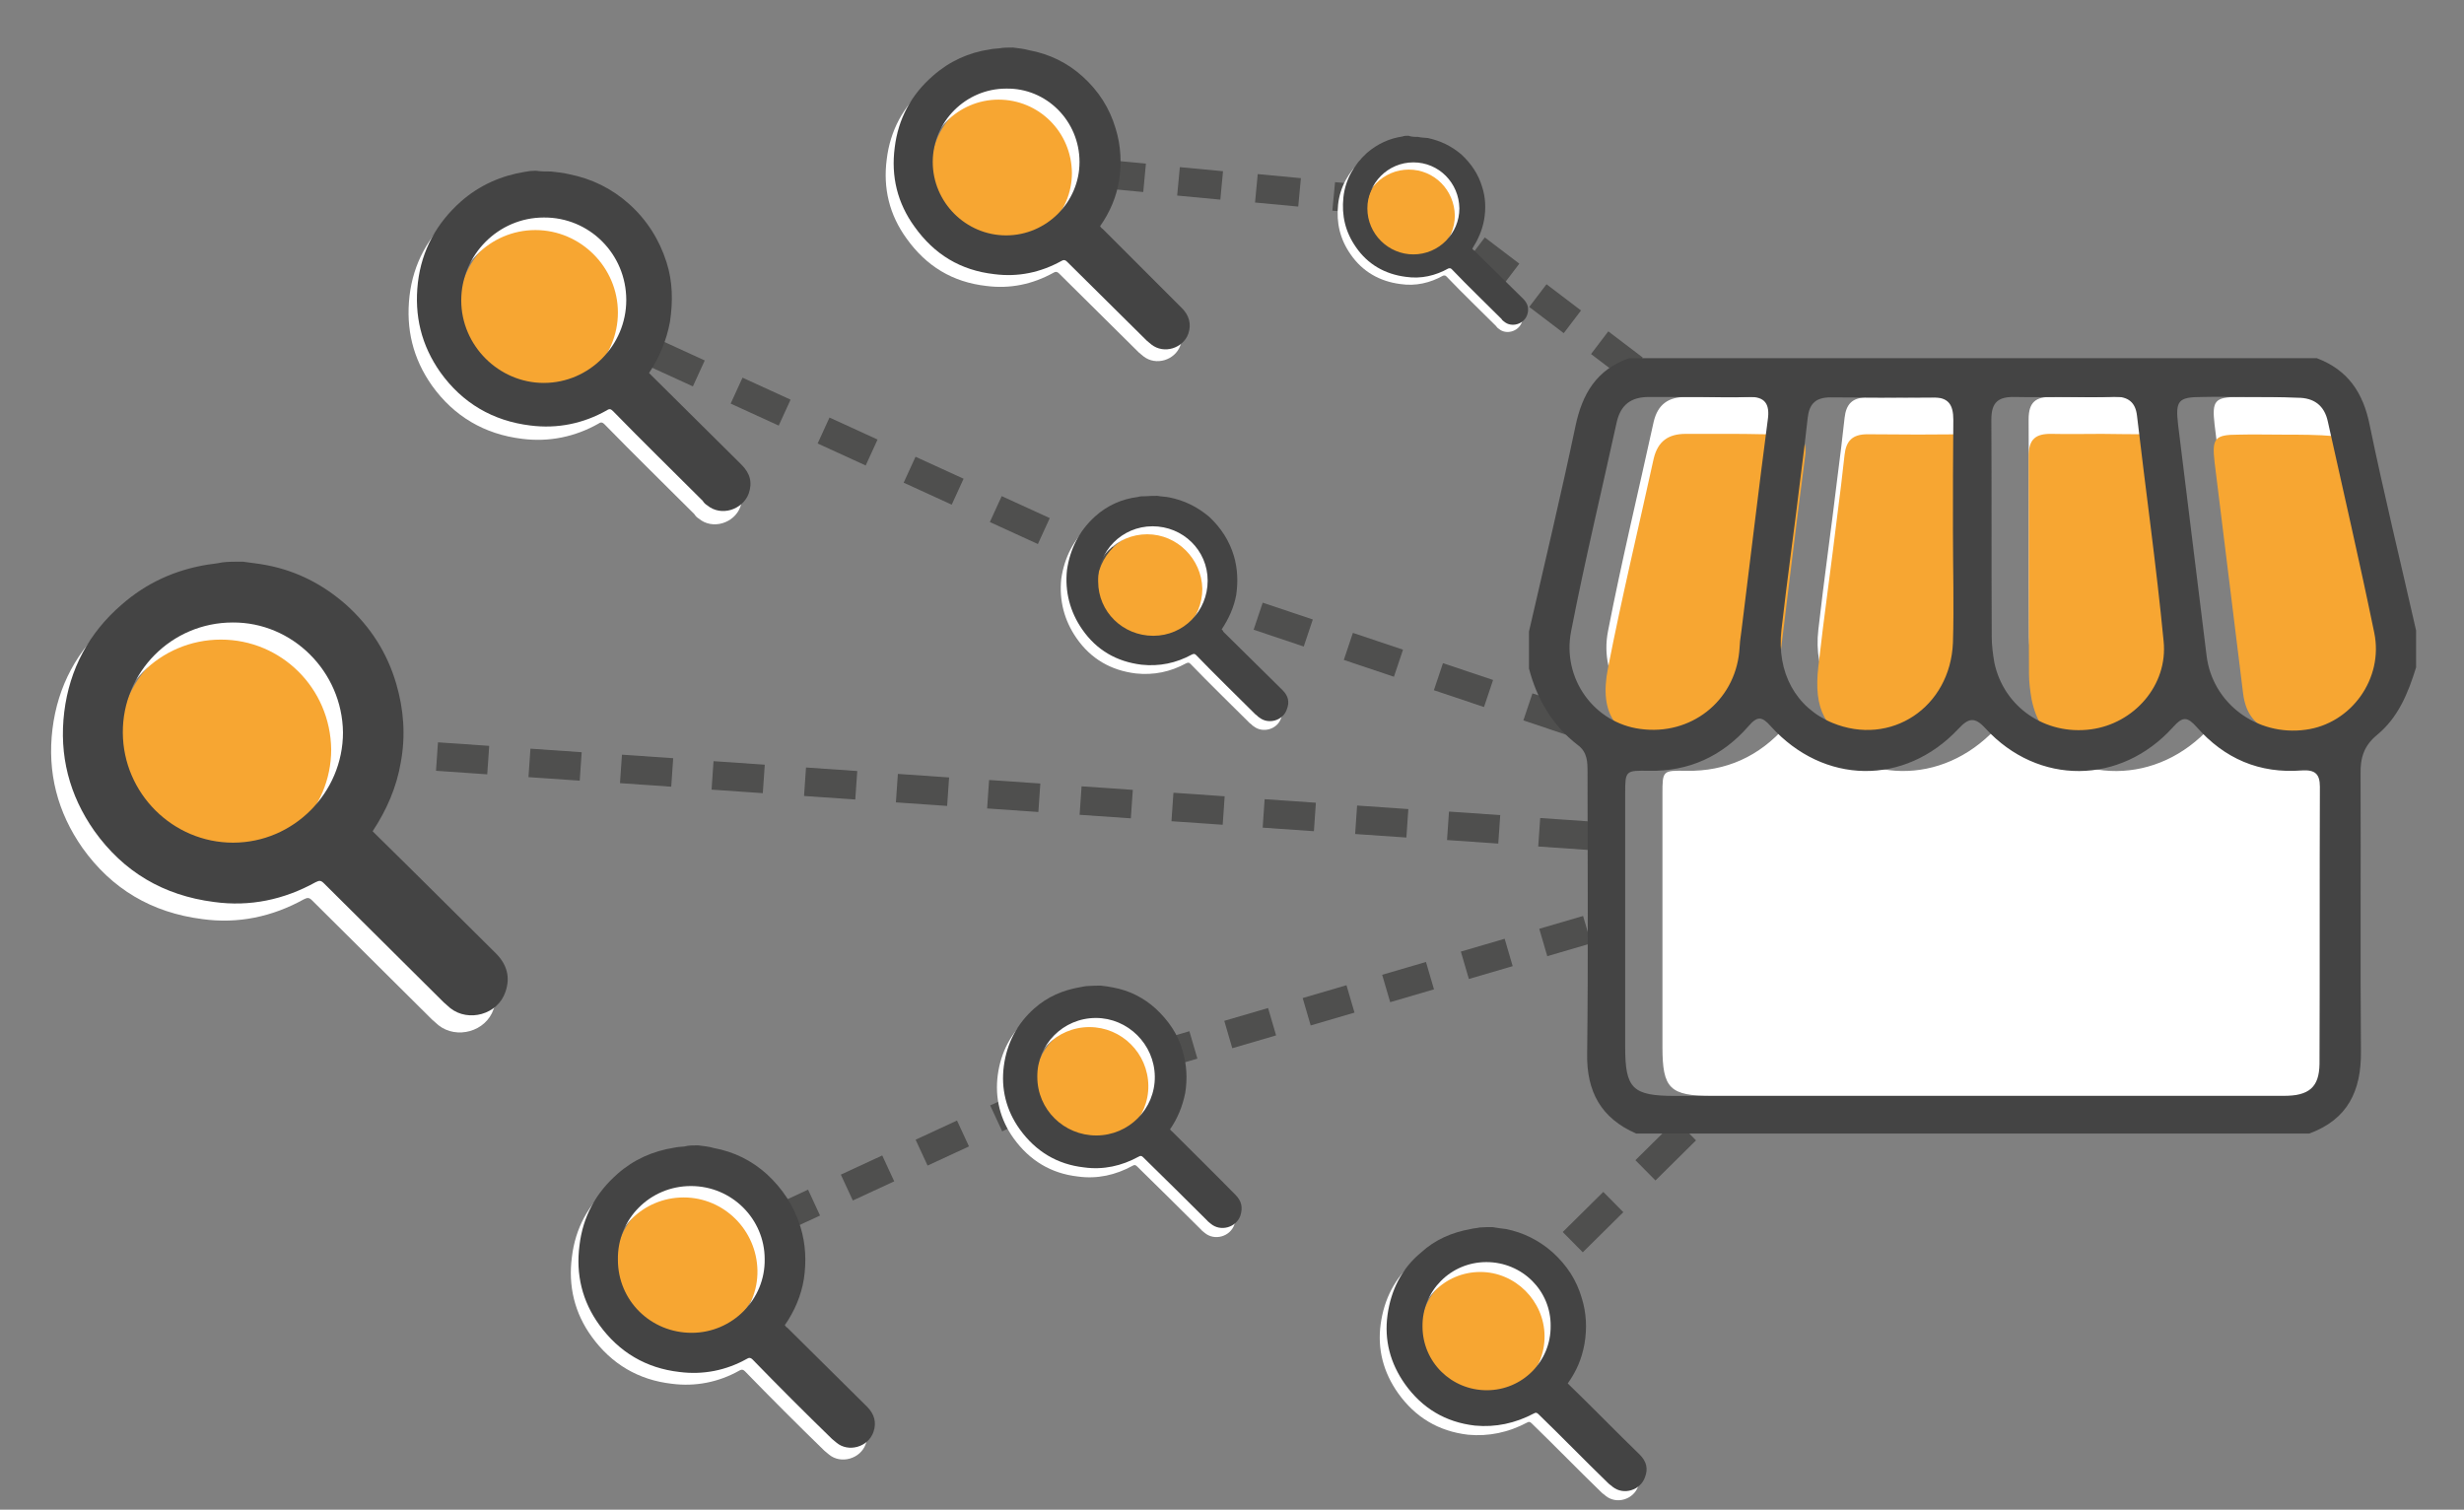 <?xml version="1.0" encoding="utf-8"?>
<!-- Generator: Adobe Illustrator 25.2.0, SVG Export Plug-In . SVG Version: 6.00 Build 0)  -->
<svg version="1.1" id="Livello_1" xmlns="http://www.w3.org/2000/svg" xmlns:xlink="http://www.w3.org/1999/xlink" x="0px" y="0px"
	 viewBox="0 0 648 397" style="enable-background:new 0 0 648 397;" xml:space="preserve">
<rect x="0" y="0" width="648" height="397" fill="#808080" stroke="none"/>
<style type="text/css">
	.st0{opacity:0.5;}
	.st1{fill:none;}
	.st2{fill-rule:evenodd;clip-rule:evenodd;fill:#1D1D1B;}
	.st3{fill:none;stroke:#434445;stroke-width:9.948;stroke-miterlimit:10;}
	.st4{fill:#F7A632;}
	.st5{fill:#FFFFFF;}
	.st6{fill:#444444;}
</style>
<g class="st0">
	<g>
		<g>
			<g>
				<g>
					<g>
						
							<rect x="371" y="51.4" transform="matrix(0.605 -0.796 0.796 0.605 95.845 357.576)" class="st1" width="75" height="61.4"/>
					</g>
					
						<rect x="389.1" y="63.2" transform="matrix(0.605 -0.796 0.796 0.605 100.237 339.897)" class="st2" width="7.5" height="11.4"/>
					
						<rect x="405.4" y="75.5" transform="matrix(0.605 -0.796 0.796 0.605 96.807 357.739)" class="st2" width="7.5" height="11.4"/>
					
						<rect x="421.6" y="87.9" transform="matrix(0.605 -0.796 0.796 0.605 93.387 375.523)" class="st2" width="7.5" height="11.4"/>
				</g>
			</g>
			<g>
				<g>
					<g>
						<polygon class="st1" points="406.8,33.7 386.7,18.5 329.3,13 322.3,87.7 358.4,91.1 361.4,93.4 						"/>
					</g>
					
						<rect x="332.4" y="44.5" transform="matrix(9.381515e-02 -0.996 0.996 9.381515e-02 254.556 380.149)" class="st2" width="7.5" height="11.4"/>
					<polygon class="st2" points="361.8,56.4 362.5,49 351.1,47.9 350.4,55.4 					"/>
					<polygon class="st2" points="378.8,62.9 383.2,56.8 374.4,50.1 372.6,49.9 370.1,57.2 371.6,57.3 					"/>
				</g>
			</g>
			<g>
				<g>
					<g>
						
							<rect x="257.7" y="16.8" transform="matrix(9.381463e-02 -0.996 0.996 9.381463e-02 220.25 336.958)" class="st1" width="75" height="61.4"/>
					</g>
					
						<rect x="271.2" y="38.8" transform="matrix(9.381515e-02 -0.996 0.996 9.381515e-02 204.87 314.034)" class="st2" width="7.5" height="11.4"/>
					
						<rect x="291.6" y="40.7" transform="matrix(9.381477e-02 -0.996 0.996 9.381477e-02 221.411 336.045)" class="st2" width="7.5" height="11.4"/>
					
						<rect x="311.8" y="42.6" transform="matrix(9.381111e-02 -0.996 0.996 9.381111e-02 237.899 357.983)" class="st2" width="7.5" height="11.4"/>
				</g>
			</g>
		</g>
	</g>
</g>
<g class="st0">
	<g>
		<g>
			<g>
				<g>
					<g>
						
							<rect x="347" y="143.7" transform="matrix(0.318 -0.948 0.948 0.318 90.498 488.127)" class="st1" width="75" height="74.8"/>
					</g>
					
						<rect x="357.5" y="165.2" transform="matrix(0.318 -0.948 0.948 0.318 83.113 459.92)" class="st2" width="7.5" height="13.9"/>
					
						<rect x="381.1" y="173.2" transform="matrix(0.318 -0.948 0.948 0.318 91.712 487.715)" class="st2" width="7.5" height="13.9"/>
					
						<rect x="404.6" y="181.1" transform="matrix(0.318 -0.948 0.948 0.318 100.283 515.419)" class="st2" width="7.5" height="13.9"/>
				</g>
			</g>
			<g>
				<g>
					<g>
						<polygon class="st1" points="361,133.7 317.5,119.1 294.7,108.7 263.6,176.9 289.9,189 337.1,204.8 						"/>
					</g>
					
						<rect x="287.2" y="140.1" transform="matrix(0.416 -0.909 0.909 0.416 36.275 350.515)" class="st2" width="7.5" height="13.9"/>
					
						<rect x="310.1" y="149.4" transform="matrix(0.318 -0.948 0.948 0.318 65.881 404.224)" class="st2" width="7.5" height="13.9"/>
					
						<rect x="333.7" y="157.3" transform="matrix(0.318 -0.948 0.948 0.318 74.452 431.927)" class="st2" width="7.5" height="13.9"/>
				</g>
			</g>
			<g>
				<g>
					<g>
						
							<rect x="207.6" y="89.9" transform="matrix(0.416 -0.909 0.909 0.416 27.453 297.301)" class="st1" width="75" height="74.8"/>
					</g>
					
						<rect x="219.1" y="109" transform="matrix(0.416 -0.909 0.909 0.416 24.804 270.443)" class="st2" width="7.5" height="13.9"/>
					
						<rect x="241.8" y="119.3" transform="matrix(0.416 -0.909 0.909 0.416 28.623 297.101)" class="st2" width="7.5" height="13.9"/>
					
						<rect x="264.4" y="129.7" transform="matrix(0.416 -0.909 0.909 0.416 32.429 323.67)" class="st2" width="7.5" height="13.9"/>
				</g>
			</g>
			<g>
				<g>
					<g>
						
							<rect x="139.6" y="58.8" transform="matrix(0.416 -0.909 0.909 0.416 15.982 217.229)" class="st1" width="75" height="74.8"/>
					</g>
					
						<rect x="151.1" y="77.9" transform="matrix(0.416 -0.909 0.909 0.416 13.332 190.372)" class="st2" width="7.5" height="13.9"/>
					
						<rect x="173.7" y="88.2" transform="matrix(0.416 -0.909 0.909 0.416 17.151 217.029)" class="st2" width="7.5" height="13.9"/>
					
						<rect x="196.3" y="98.5" transform="matrix(0.416 -0.909 0.909 0.416 20.958 243.598)" class="st2" width="7.5" height="13.9"/>
				</g>
			</g>
		</g>
	</g>
</g>
<g class="st0">
	<g>
		<g>
			<g>
				<g>
					<g>
						
							<rect x="358.8" y="215.6" transform="matrix(0.96 -0.281 0.281 0.96 -55.368 120.17)" class="st1" width="64.8" height="75"/>
					</g>
					
						<rect x="364.2" y="254.4" transform="matrix(0.96 -0.281 0.281 0.96 -57.626 114.463)" class="st2" width="12" height="7.5"/>
					
						<rect x="384.9" y="248.3" transform="matrix(0.96 -0.281 0.281 0.96 -55.088 120.034)" class="st2" width="12" height="7.5"/>
					
						<rect x="405.5" y="242.3" transform="matrix(0.96 -0.281 0.281 0.96 -52.558 125.588)" class="st2" width="12" height="7.5"/>
				</g>
			</g>
			<g>
				<g>
					<g>
						
							<rect x="296.7" y="233.8" transform="matrix(0.96 -0.281 0.281 0.96 -62.992 103.433)" class="st1" width="64.8" height="75"/>
					</g>
					
						<rect x="302" y="272.6" transform="matrix(0.96 -0.281 0.281 0.96 -65.249 97.726)" class="st2" width="12" height="7.5"/>
					
						<rect x="322.7" y="266.5" transform="matrix(0.96 -0.281 0.281 0.96 -62.71 103.296)" class="st2" width="12" height="7.5"/>
					
						<rect x="343.3" y="260.5" transform="matrix(0.96 -0.281 0.281 0.96 -60.181 108.851)" class="st2" width="12" height="7.5"/>
				</g>
			</g>
			<g>
				<g>
					<g>
						<path class="st1" d="M287.4,244.4l-12.3,3.6l-52.2,24.2l31.5,68l47.2-21.8c0,0,0,0,0,0l2.1-0.6l4.8-1.4L287.4,244.4z"/>
					</g>
					
						<rect x="242" y="296.9" transform="matrix(0.907 -0.42 0.42 0.907 -103.398 132.068)" class="st2" width="12" height="7.5"/>
					
						<rect x="261.6" y="287.9" transform="matrix(0.907 -0.42 0.42 0.907 -97.779 139.451)" class="st2" width="12" height="7.5"/>
					<polygon class="st2" points="294,284.3 291.9,277.1 286.7,278.7 280.1,281.7 283.2,288.5 289.3,285.7 					"/>
				</g>
			</g>
			<g>
				<g>
					<g>
						
							<rect x="176.9" y="282.3" transform="matrix(0.907 -0.42 0.42 0.907 -115.026 117.569)" class="st1" width="64.8" height="75"/>
					</g>
					
						<rect x="183.2" y="324.2" transform="matrix(0.907 -0.42 0.42 0.907 -120.276 109.891)" class="st2" width="12" height="7.5"/>
					
						<rect x="202.8" y="315.1" transform="matrix(0.907 -0.42 0.42 0.907 -114.657 117.274)" class="st2" width="12" height="7.5"/>
					
						<rect x="222.3" y="306.1" transform="matrix(0.907 -0.42 0.42 0.907 -109.057 124.633)" class="st2" width="12" height="7.5"/>
				</g>
			</g>
		</g>
	</g>
</g>
<g class="st0">
	<g>
		<g>
			<g>
				<g>
					
						<rect x="379.3" y="284.5" transform="matrix(0.711 -0.703 0.703 0.711 -105.102 388.309)" class="st1" width="81" height="75"/>
				</g>
				
					<rect x="392.3" y="336.5" transform="matrix(0.711 -0.703 0.703 0.711 -123.681 379.529)" class="st2" width="15" height="7.5"/>
				
					<rect x="411.5" y="317.5" transform="matrix(0.711 -0.703 0.703 0.711 -104.799 387.531)" class="st2" width="15" height="7.5"/>
				
					<rect x="430.6" y="298.6" transform="matrix(0.711 -0.703 0.703 0.711 -85.979 395.507)" class="st2" width="15" height="7.5"/>
			</g>
		</g>
	</g>
</g>
<g class="st0">
	<g>
		<g>
			<g>
				<g>
					<g>
						
							<rect x="349.9" y="182.6" transform="matrix(6.892241e-02 -0.998 0.998 6.892241e-02 142.29 590.268)" class="st1" width="75" height="72.6"/>
					</g>
					
						<rect x="359.5" y="209.4" transform="matrix(6.892093e-02 -0.998 0.998 6.892093e-02 122.627 563.672)" class="st2" width="7.5" height="13.5"/>
					
						<rect x="383.7" y="211.1" transform="matrix(6.892498e-02 -0.998 0.998 6.892498e-02 143.427 589.293)" class="st2" width="7.5" height="13.5"/>
					
						<rect x="407.7" y="212.7" transform="matrix(6.892093e-02 -0.998 0.998 6.892093e-02 164.162 614.832)" class="st2" width="7.5" height="13.5"/>
				</g>
			</g>
			<g>
				<g>
					<g>
						
							<rect x="277.4" y="177.6" transform="matrix(6.892217e-02 -0.998 0.998 6.892217e-02 79.808 513.306)" class="st1" width="75" height="72.6"/>
					</g>
					
						<rect x="287.1" y="204.4" transform="matrix(6.892093e-02 -0.998 0.998 6.892093e-02 60.145 486.71)" class="st2" width="7.5" height="13.5"/>
					
						<rect x="311.2" y="206.1" transform="matrix(6.892079e-02 -0.998 0.998 6.892079e-02 80.946 512.332)" class="st2" width="7.5" height="13.5"/>
					
						<rect x="335.2" y="207.7" transform="matrix(6.892498e-02 -0.998 0.998 6.892498e-02 101.678 537.869)" class="st2" width="7.5" height="13.5"/>
				</g>
			</g>
			<g>
				<g>
					<g>
						
							<rect x="204.9" y="172.6" transform="matrix(6.892239e-02 -0.998 0.998 6.892239e-02 17.325 436.344)" class="st1" width="75" height="72.6"/>
					</g>
					
						<rect x="214.6" y="199.4" transform="matrix(6.892295e-02 -0.998 0.998 6.892295e-02 -2.338 409.748)" class="st2" width="7.5" height="13.5"/>
					
						<rect x="238.7" y="201.1" transform="matrix(6.892093e-02 -0.998 0.998 6.892093e-02 18.463 435.37)" class="st2" width="7.5" height="13.5"/>
					
						<rect x="262.8" y="202.7" transform="matrix(6.892093e-02 -0.998 0.998 6.892093e-02 39.196 460.908)" class="st2" width="7.5" height="13.5"/>
				</g>
			</g>
			<g>
				<g>
					<g>
						
							<rect x="132.5" y="167.6" transform="matrix(6.892239e-02 -0.998 0.998 6.892239e-02 -45.157 359.382)" class="st1" width="75" height="72.6"/>
					</g>
					
						<rect x="142.1" y="194.4" transform="matrix(6.892282e-02 -0.998 0.998 6.892282e-02 -64.821 332.786)" class="st2" width="7.5" height="13.5"/>
					
						<rect x="166.3" y="196" transform="matrix(6.892093e-02 -0.998 0.998 6.892093e-02 -44.019 358.408)" class="st2" width="7.5" height="13.5"/>
					
						<rect x="190.3" y="197.7" transform="matrix(6.892093e-02 -0.998 0.998 6.892093e-02 -23.286 383.946)" class="st2" width="7.5" height="13.5"/>
				</g>
			</g>
			<g>
				<g>
					<g>
						
							<rect x="60" y="162.6" transform="matrix(6.892218e-02 -0.998 0.998 6.892218e-02 -107.64 282.42)" class="st1" width="75" height="72.6"/>
					</g>
					
						<rect x="69.7" y="189.4" transform="matrix(6.892195e-02 -0.998 0.998 6.892195e-02 -127.303 255.824)" class="st2" width="7.5" height="13.5"/>
					
						<rect x="93.8" y="191" transform="matrix(6.892295e-02 -0.998 0.998 6.892295e-02 -106.502 281.446)" class="st2" width="7.5" height="13.5"/>
					
						<rect x="117.8" y="192.7" transform="matrix(6.892079e-02 -0.998 0.998 6.892079e-02 -85.769 306.984)" class="st2" width="7.5" height="13.5"/>
				</g>
			</g>
		</g>
	</g>
</g>
<path class="st3" d="M363.3-45.1"/>
<path class="st3" d="M363.7,437.8"/>
<path class="st3" d="M76.8,196.4"/>
<g>
	<path class="st4" d="M59.8,223.8c15.7,0,28.6-12.8,28.6-28.9c0-15.9-12.7-28.9-28.4-28.9c-15.7,0-28.6,12.8-28.6,28.9
		C31.4,210.8,44,223.8,59.8,223.8z"/>
	<g>
		<g>
			<path class="st5" d="M60.7,152.2c2,0.3,4.2,0.5,6.2,0.9c8,1.5,15,5.1,21.1,10.5c6.3,5.7,10.7,12.5,13.1,20.7
				c2,6.8,2.5,13.7,1.2,20.7c-1.1,6.5-3.7,12.5-7.4,18.1c0.3,0.3,0.6,0.6,0.9,0.9c10.5,10.3,21,20.8,31.5,31.2
				c2.9,2.9,3.9,6.3,2.5,10.2c-2,5.9-9.7,8-14.5,4.2c-0.6-0.5-1.2-1.1-1.7-1.5c-10.5-10.5-21-20.8-31.5-31.3
				c-0.8-0.8-1.2-0.8-2.2-0.3c-8.3,4.6-17.3,6.5-26.7,5.2c-13.3-1.7-23.8-7.9-31.5-18.7c-6.6-9.4-9.3-19.9-7.9-31.3
				c1.4-11.3,6.5-20.8,15.1-28.2c6.5-5.7,14-9.1,22.5-10.5c1.2-0.2,2.6-0.3,3.9-0.6C57,152.2,58.9,152.2,60.7,152.2z M58.1,168.2
				c-16.1,0-29,13.1-28.9,29s13.1,28.9,29,28.9s28.9-13.1,28.9-29C86.9,181,74,168.2,58.1,168.2z"/>
		</g>
	</g>
	<g>
		<g>
			<path class="st6" d="M63.8,147.7c2,0.3,4.2,0.5,6.2,0.9c8,1.5,15,5.1,21.1,10.5c6.3,5.7,10.7,12.5,13.1,20.7
				c2,6.8,2.5,13.7,1.2,20.7c-1.1,6.5-3.7,12.5-7.4,18.1c0.3,0.3,0.6,0.6,0.9,0.9c10.5,10.3,21,20.8,31.5,31.2
				c2.9,2.9,3.9,6.3,2.5,10.2c-2,5.9-9.7,8-14.5,4.2c-0.6-0.5-1.2-1.1-1.7-1.5c-10.5-10.5-21-20.8-31.5-31.3
				c-0.8-0.8-1.2-0.8-2.2-0.3c-8.3,4.6-17.3,6.5-26.7,5.2c-13.3-1.7-23.8-7.9-31.5-18.7c-6.6-9.4-9.3-19.9-7.9-31.3
				c1.4-11.3,6.5-20.8,15.1-28.2c6.5-5.7,14-9.1,22.5-10.5c1.2-0.2,2.6-0.3,3.9-0.6C59.9,147.7,61.8,147.7,63.8,147.7z M61.2,163.7
				c-16.1,0-29,13.1-28.9,29s13.1,28.9,29,28.9s28.9-13.1,28.9-29C90,176.6,76.9,163.6,61.2,163.7z"/>
		</g>
	</g>
</g>
<g>
	<path class="st5" d="M456.4,104.4L456.4,104.4c-4.4,0-8.8,0-13.1,0c-4.5,0-7.3,1.9-8.4,6.5c-4,18.3-8.4,36.5-12,55
		c-2.5,12.5,6,24.2,18.2,25.8c13.2,1.8,24.7-7.2,26-20.3c0.1-1.9,0.3-3.8,0.6-5.7c2.3-18.5,4.5-37,6.9-55.3c0.6-4.1-0.7-6.2-5.1-6
		C465.2,104.6,460.8,104.4,456.4,104.4z"/>
	<path class="st5" d="M523.3,139.5L523.3,139.5c0-9.7,0-19.4,0.1-29.1c0-4-1.3-6-5.6-5.9c-9,0.1-17.8,0.1-26.7,0c-4,0-5.6,1.8-6,5.4
		c-0.6,5.3-1.2,10.6-1.9,15.8c-1.6,13.4-3.5,26.6-5,39.9c-1.3,11.3,3.8,20.5,13.4,24.5c15.3,6.3,31-4,31.7-21.1
		C523.7,159.2,523.3,149.3,523.3,139.5z"/>
	<path class="st5" d="M552.8,104.4c-4.4,0-8.8,0.1-13.1,0s-6.2,1.3-6.2,5.9c0.1,19.1,0,38.2,0.1,57.2c0,2.2,0.3,4.5,0.7,6.8
		c2.5,11.7,13.4,19.1,25.4,17.5c11.3-1.5,20.3-11.6,19.1-23.2c-1.9-19.8-4.7-39.5-7-59.3c-0.4-3.5-2.3-5-5.9-5
		C561.5,104.6,557.1,104.4,552.8,104.4z"/>
	<path class="st5" d="M600.3,104.4L600.3,104.4c-3.8,0-7.8-0.1-11.6,0c-6.3,0-7,1-6.3,7.2c2.5,20.3,5,40.5,7.5,60.8
		c1.5,12.5,13.2,21.3,26.1,19.5c11.9-1.6,20.5-13.4,18-25.5c-3.8-18.5-8.1-37-12.2-55.5c-0.9-4.3-3.7-6.3-7.9-6.3
		C609.4,104.4,604.9,104.4,600.3,104.4z"/>
	<path class="st5" d="M528.7,288.2c12.5,0,24.9,0,37.4,0c14.7,0,29.5,0,44.2,0c6.8,0,9.4-2.3,9.5-8.4c0.1-24.4,0-48.6,0.1-72.9
		c0-3.4-1.3-4.5-4.7-4.3c-11.2,0.9-20.4-3.1-27.7-11.4c-2.5-2.8-3.7-2.8-6.2,0c-13.8,15.3-35.5,15.4-49.3,0.4
		c-2.9-3.2-4.5-2.8-7.2,0.1c-14.1,15-35.4,14.7-49.3-0.7c-2.3-2.6-3.5-2.8-5.9,0c-6.9,7.9-15.7,11.9-26.1,11.7
		c-6.2-0.1-6.3-0.1-6.3,6c0,22.2,0,44.5,0,66.6c0,11,1.9,12.9,13.2,12.9C476.5,288.2,502.6,288.2,528.7,288.2z"/>
	<path class="st4" d="M456.4,114.1C456.4,114.3,456.4,114.3,456.4,114.1c-4.4,0-8.8,0-13.1,0c-4.5,0-7.3,1.9-8.4,6.5
		c-4,18.3-8.4,36.5-12,55c-2.5,12.5,2.2,18.6,14.4,20.3c13.2,1.8,22-4.5,23.3-17.6c0.1-1.9,6.9-0.9,7.2-2.8
		c2.3-18.5,4.5-37,6.9-55.3c0.6-4.1-0.7-6.2-5.1-6C465.2,114.3,460.8,114.1,456.4,114.1z"/>
	<path class="st4" d="M523.3,149.2L523.3,149.2c0-9.7,0-19.4,0.1-29.1c0-4-1.3-6-5.6-5.9c-9,0.1-17.8,0.1-26.7,0c-4,0-5.6,1.8-6,5.4
		c-0.6,5.3-1.2,10.6-1.9,15.8c-1.6,13.4-3.5,26.6-5,39.9c-1.3,11.3,1.8,17,11.2,21.1c15.3,6.3,25.5-3.4,26.4-20.7
		C516.3,166.1,523.3,159,523.3,149.2z"/>
	<path class="st4" d="M552.8,114.1c-4.4,0-8.8,0.1-13.1,0s-6.2,1.3-6.2,5.9c0.1,19.1,0,38.2,0.1,57.2c0,2.2,0.3,4.5,0.7,6.8
		c2.5,11.7,9.7,13.5,21.7,11.9c11.3-1.5,17.5-11.2,16.3-22.7c-1.9-19.8,1.6-34.5-0.7-54.1c-0.4-3.5-2.3-5-5.9-5
		C561.5,114.3,557.1,114.1,552.8,114.1z"/>
	<path class="st4" d="M600.3,114.3C600.3,114.3,600.3,114.1,600.3,114.3c-3.8,0-7.8-0.1-11.6,0c-6.3,0-7,1-6.3,7.2
		c2.5,20.3,5,40.5,7.5,60.8c1.5,12.5,13.2,11.6,26.1,9.8c11.9-1.6,15.4-9.4,12.9-21.4c-3.8-18.5-2.9-31.3-7-49.7
		c-0.9-4.3-3.7-6.3-7.9-6.3C609.4,114.3,604.9,114.3,600.3,114.3z"/>
	<g id="WXzq7N_2_">
		<g>
			<g>
				<path class="st6" d="M635.4,165.8c0,3.2,0,6.5,0,9.7c-2.1,6.8-4.7,13.2-10.3,17.8c-3.4,2.8-4.4,6-4.3,10.3
					c0.1,24.4-0.1,48.6,0.1,72.9c0.1,10.4-3.5,17.9-13.6,21.6c-59,0-118,0-177,0c-9.2-4-13.1-11-12.9-21.1
					c0.3-24.7,0.1-49.3,0.1-73.8c0-2.8,0-5.4-2.6-7.3c-6.6-5.1-10.7-12-12.8-20.1c0-3.2,0-6.5,0-9.7c4.1-17.9,8.4-35.8,12.2-53.9
					c1.8-8.7,5.6-15,14.1-18c60.3,0,120.6,0,180.9,0c8.2,3.1,12.2,9.1,13.9,17.6C626.9,129.7,631.3,147.7,635.4,165.8z M518.9,288.2
					c12.5,0,24.9,0,37.4,0c14.7,0,29.5,0,44.2,0c6.8,0,9.4-2.3,9.5-8.4c0.1-24.4,0-48.6,0.1-72.9c0-3.4-1.3-4.5-4.7-4.3
					c-11.2,0.9-20.4-3.1-27.7-11.4c-2.5-2.8-3.7-2.8-6.2,0c-13.8,15.3-35.5,15.4-49.3,0.4c-2.9-3.2-4.5-2.8-7.2,0.1
					c-14.1,15-35.4,14.7-49.3-0.7c-2.3-2.6-3.5-2.8-5.9,0c-6.9,7.9-15.7,11.9-26.1,11.7c-6.2-0.1-6.3-0.1-6.3,6
					c0,22.2,0,44.5,0,66.6c0,11,1.9,12.9,13.2,12.9C466.8,288.2,492.9,288.2,518.9,288.2z M590.7,104.4L590.7,104.4
					c-3.8,0-7.8-0.1-11.6,0c-6.3,0-7,1-6.3,7.2c2.5,20.3,5,40.5,7.5,60.8c1.5,12.5,13.2,21.3,26.1,19.5c11.9-1.6,20.5-13.4,18-25.5
					c-3.8-18.5-8.1-37-12.2-55.5c-0.9-4.3-3.7-6.3-7.9-6.3C599.8,104.4,595.2,104.4,590.7,104.4z M446.7,104.4L446.7,104.4
					c-4.4,0-8.8,0-13.1,0c-4.5,0-7.3,1.9-8.4,6.5c-4,18.3-8.4,36.5-12,55c-2.5,12.5,6,24.2,18.2,25.8c13.2,1.8,24.7-7.2,26-20.3
					c0.1-1.9,0.3-3.8,0.6-5.7c2.3-18.5,4.5-37,6.9-55.3c0.6-4.1-0.7-6.2-5.1-6C455.4,104.6,451.1,104.4,446.7,104.4z M513.6,139.5
					L513.6,139.5c0-9.7,0-19.4,0.1-29.1c0-4-1.3-6-5.6-5.9c-9,0.1-17.8,0.1-26.7,0c-4,0-5.6,1.8-6,5.4c-0.6,5.3-1.2,10.6-1.9,15.8
					c-1.6,13.4-3.5,26.6-5,39.9c-1.3,11.3,3.8,20.5,13.4,24.5c15.3,6.3,31-4,31.7-21.1C513.9,159.2,513.6,149.3,513.6,139.5z
					 M543,104.4c-4.4,0-8.8,0.1-13.1,0c-4.3-0.1-6.2,1.3-6.2,5.9c0.1,19.1,0,38.2,0.1,57.2c0,2.2,0.3,4.5,0.7,6.8
					c2.5,11.7,13.4,19.1,25.4,17.5c11.3-1.5,20.3-11.6,19.1-23.2c-1.9-19.8-4.7-39.5-7-59.3c-0.4-3.5-2.3-5-5.9-5
					C551.8,104.6,547.4,104.4,543,104.4z"/>
			</g>
		</g>
	</g>
</g>
<g>
	<path class="st4" d="M287.4,299.9c8.4,0,15.3-6.8,15.3-15.4c0-8.6-6.8-15.4-15.1-15.4c-8.4,0-15.3,6.8-15.3,15.4
		C272.2,292.9,278.9,299.9,287.4,299.9z"/>
	<g>
		<g>
			<path class="st5" d="M287.9,261.6c1.1,0.1,2.3,0.3,3.3,0.5c4.3,0.8,8,2.7,11.2,5.6c3.3,3.1,5.8,6.7,7,11
				c1.1,3.6,1.3,7.4,0.7,11.1c-0.7,3.5-2,6.7-4,9.6c0.1,0.1,0.3,0.4,0.5,0.5c5.6,5.6,11.2,11.1,16.7,16.7c1.6,1.6,2,3.3,1.3,5.5
				c-1.1,3.1-5.2,4.3-7.8,2.1c-0.3-0.3-0.7-0.5-0.9-0.8c-5.6-5.6-11.2-11.1-16.9-16.7c-0.4-0.4-0.7-0.4-1.2-0.1
				c-4.4,2.4-9.2,3.5-14.3,2.8c-7.1-0.8-12.7-4.2-16.9-10c-3.6-5-5-10.7-4.2-16.7s3.5-11.1,8-15.1c3.5-3.1,7.5-4.8,12.1-5.6
				c0.7-0.1,1.3-0.3,2.1-0.3C285.9,261.6,287,261.6,287.9,261.6z M286.5,270.1c-8.6,0-15.5,7-15.4,15.5c0,8.6,7,15.4,15.5,15.4
				c8.6,0,15.5-7,15.4-15.5C301.9,277,295,270.1,286.5,270.1z"/>
		</g>
	</g>
	<g>
		<g>
			<path class="st6" d="M289.5,259.2c1.1,0.1,2.3,0.3,3.3,0.5c4.3,0.8,8,2.7,11.2,5.6c3.3,3.1,5.8,6.7,7,11
				c1.1,3.6,1.3,7.4,0.7,11.1c-0.7,3.5-2,6.7-4,9.6c0.1,0.1,0.3,0.4,0.5,0.5c5.6,5.6,11.2,11.1,16.7,16.7c1.6,1.6,2,3.3,1.3,5.5
				c-1.1,3.1-5.2,4.3-7.8,2.1c-0.3-0.3-0.7-0.5-0.9-0.8c-5.6-5.6-11.2-11.1-16.9-16.7c-0.4-0.4-0.7-0.4-1.2-0.1
				c-4.4,2.4-9.2,3.5-14.3,2.8c-7.1-0.8-12.7-4.2-16.9-10c-3.6-5-5-10.7-4.2-16.7s3.5-11.1,8-15.1c3.5-3.1,7.5-4.8,12.1-5.6
				c0.7-0.1,1.3-0.3,2.1-0.3C287.5,259.2,288.6,259.2,289.5,259.2z M288.2,267.7c-8.6,0-15.5,7-15.4,15.5c0,8.6,7,15.4,15.5,15.4
				c8.6,0,15.5-7,15.4-15.5C303.6,274.6,296.6,267.7,288.2,267.7z"/>
		</g>
	</g>
</g>
<g>
	<path class="st4" d="M371.2,67.7c6.5,0,11.9-5.3,11.9-12.1s-5.3-12.1-11.9-12.1c-6.5,0-11.9,5.3-11.9,12.1
		C359.4,62.4,364.6,67.7,371.2,67.7z"/>
	<g>
		<g>
			<path class="st5" d="M371.5,37.9c0.9,0.2,1.7,0.2,2.6,0.3c3.3,0.7,6.2,2.1,8.8,4.3c2.6,2.4,4.5,5.2,5.5,8.6
				c0.9,2.8,1,5.7,0.5,8.6c-0.5,2.8-1.6,5.2-3.1,7.6c0.2,0.2,0.2,0.3,0.3,0.3c4.3,4.3,8.8,8.6,13.1,12.9c1.2,1.2,1.6,2.6,1,4.3
				c-0.9,2.4-4.1,3.3-6,1.7c-0.2-0.2-0.5-0.3-0.7-0.7c-4.3-4.3-8.8-8.6-13.1-13.1c-0.3-0.3-0.5-0.3-0.9-0.2
				c-3.4,1.9-7.2,2.8-11.2,2.2c-5.5-0.7-10-3.3-13.1-7.8c-2.8-4-3.8-8.3-3.3-13.1c0.5-4.7,2.8-8.6,6.2-11.7c2.8-2.4,5.9-3.8,9.3-4.3
				c0.5-0.2,1-0.2,1.6-0.2C369.9,37.9,370.8,37.9,371.5,37.9z M370.5,44.6c-6.7,0-12.1,5.5-12.1,12.1c0,6.7,5.5,12.1,12.1,12.1
				c6.7,0,12.1-5.5,12.1-12.1C382.5,50,377.2,44.6,370.5,44.6z"/>
		</g>
	</g>
	<g>
		<g>
			<path class="st6" d="M372.9,36c0.9,0.2,1.7,0.2,2.6,0.3c3.3,0.7,6.2,2.1,8.8,4.3c2.6,2.4,4.5,5.2,5.5,8.6c0.9,2.8,1,5.7,0.5,8.6
				c-0.5,2.8-1.6,5.2-3.1,7.6c0.2,0.2,0.2,0.3,0.3,0.3c4.3,4.3,8.8,8.6,13.1,12.9c1.2,1.2,1.6,2.6,1,4.3c-0.9,2.4-4.1,3.3-6,1.7
				c-0.2-0.2-0.5-0.3-0.7-0.7c-4.3-4.3-8.8-8.6-13.1-13.1c-0.3-0.3-0.5-0.3-0.9-0.2c-3.4,1.9-7.2,2.8-11.2,2.2
				c-5.5-0.7-10-3.3-13.1-7.8c-2.8-4-3.8-8.3-3.3-13.1c0.5-4.7,2.8-8.6,6.2-11.7c2.8-2.4,5.9-3.8,9.3-4.3c0.5-0.2,1-0.2,1.6-0.2
				C371.3,36,372,36,372.9,36z M371.7,42.7c-6.7,0-12.1,5.5-12.1,12.1c0,6.7,5.5,12.1,12.1,12.1c6.7,0,12.1-5.5,12.1-12.1
				C383.7,48.1,378.4,42.7,371.7,42.7z"/>
		</g>
	</g>
</g>
<g>
	<path class="st4" d="M142,102.3c11.8,0,21.3-9.7,21.5-21.7c0-12-9.5-21.7-21.3-21.7s-21.3,9.7-21.5,21.7
		C120.7,92.6,130.2,102.3,142,102.3z"/>
	<g>
		<g>
			<path class="st5" d="M142.7,48.6c1.6,0.2,3.1,0.3,4.7,0.7c6.1,1.2,11.3,3.8,15.8,7.8c4.7,4.2,8,9.4,9.9,15.4
				c1.6,5,1.7,10.2,0.9,15.6c-0.9,4.9-2.8,9.4-5.5,13.5c0.2,0.2,0.5,0.5,0.7,0.7c7.8,7.8,15.8,15.6,23.6,23.4
				c2.3,2.3,2.9,4.7,1.9,7.6c-1.6,4.3-7.3,6.1-10.9,3.1c-0.5-0.3-0.9-0.7-1.2-1.2c-7.8-7.8-15.8-15.6-23.6-23.6
				c-0.5-0.5-0.9-0.7-1.6-0.2c-6.2,3.5-13,4.9-20.1,4c-9.9-1.2-17.9-5.9-23.7-14c-5-7.1-6.9-14.9-5.9-23.6c1-8.5,4.9-15.6,11.3-21.3
				c4.9-4.3,10.6-6.8,16.8-7.8c1-0.2,1.9-0.3,2.9-0.3C139.9,48.6,141.3,48.6,142.7,48.6z M140.8,60.5c-12,0-21.7,9.9-21.7,21.8
				S129,104,140.8,104c12,0,21.7-9.9,21.7-21.8S152.7,60.5,140.8,60.5z"/>
		</g>
	</g>
	<g>
		<g>
			<path class="st6" d="M144.9,45.1c1.6,0.2,3.1,0.3,4.7,0.7c6.1,1.2,11.3,3.8,15.8,7.8c4.7,4.2,8,9.4,9.9,15.4
				c1.6,5,1.7,10.2,0.9,15.6c-0.9,4.9-2.8,9.4-5.5,13.5c0.2,0.2,0.5,0.5,0.7,0.7c7.8,7.8,15.8,15.6,23.6,23.4
				c2.3,2.3,2.9,4.7,1.9,7.6c-1.6,4.3-7.3,6.1-10.9,3.1c-0.5-0.3-0.9-0.7-1.2-1.2c-7.8-7.8-15.8-15.6-23.6-23.6
				c-0.5-0.5-0.9-0.7-1.6-0.2c-6.2,3.5-13,4.9-20.1,4c-9.9-1.2-17.9-5.9-23.7-14c-5-7.1-6.9-14.9-5.9-23.6c1-8.5,4.9-15.6,11.3-21.3
				c4.9-4.3,10.6-6.8,16.8-7.8c1-0.2,1.9-0.3,2.9-0.3C142.2,45.1,143.6,45.1,144.9,45.1z M143,57.2c-12,0-21.7,9.9-21.7,21.8
				s9.9,21.7,21.7,21.7c12,0,21.7-9.9,21.7-21.8C164.7,66.8,155,57.1,143,57.2z"/>
		</g>
	</g>
</g>
<g>
	<path class="st4" d="M302.5,168.4c7.8,0,14.1-6.5,14.3-14.3c0-8-6.3-14.3-14.1-14.3c-7.8,0-14.1,6.5-14.3,14.3
		C288.4,161.9,294.7,168.4,302.5,168.4z"/>
	<g>
		<g>
			<path class="st5" d="M302.9,132.7c1,0.2,2.1,0.2,3.1,0.4c4,0.8,7.4,2.5,10.5,5.1c3.1,2.9,5.3,6.3,6.5,10.3
				c1,3.4,1.1,6.9,0.6,10.3c-0.6,3.2-1.9,6.1-3.8,9c0.2,0.2,0.4,0.4,0.4,0.6c5.1,5.1,10.5,10.3,15.6,15.4c1.5,1.5,1.9,3.1,1.1,5.1
				c-1,2.9-4.8,4-7.2,2.1c-0.4-0.2-0.6-0.6-1-0.8c-5.1-5.1-10.5-10.3-15.6-15.6c-0.4-0.4-0.6-0.4-1.1-0.2c-4.2,2.3-8.6,3.2-13.3,2.7
				c-6.5-0.8-11.8-3.8-15.6-9.3c-3.2-4.6-4.6-9.9-4-15.6c0.8-5.5,3.2-10.3,7.4-14.1c3.2-2.9,7.1-4.6,11.2-5.1
				c0.6-0.2,1.3-0.2,1.9-0.2C301.2,132.7,301.9,132.7,302.9,132.7z M301.7,140.5c-8,0-14.5,6.5-14.3,14.5c0,8,6.5,14.3,14.5,14.3
				s14.3-6.5,14.3-14.5C316,147,309.6,140.5,301.7,140.5z"/>
		</g>
	</g>
	<g>
		<g>
			<path class="st6" d="M304.4,130.4c1,0.2,2.1,0.2,3.1,0.4c4,0.8,7.4,2.5,10.5,5.1c3.1,2.9,5.3,6.3,6.5,10.3
				c1,3.4,1.1,6.9,0.6,10.3c-0.6,3.2-1.9,6.1-3.8,9c0.2,0.2,0.4,0.4,0.4,0.6c5.1,5.1,10.5,10.3,15.6,15.4c1.5,1.5,1.9,3.1,1.1,5.1
				c-1,2.9-4.8,4-7.2,2.1c-0.4-0.2-0.6-0.6-1-0.8c-5.1-5.1-10.5-10.3-15.6-15.6c-0.4-0.4-0.6-0.4-1.1-0.2c-4.2,2.3-8.6,3.2-13.3,2.7
				c-6.5-0.8-11.8-3.8-15.6-9.3c-3.2-4.6-4.6-9.9-4-15.6c0.8-5.5,3.2-10.3,7.4-14.1c3.2-2.9,7.1-4.6,11.2-5.1
				c0.6-0.2,1.3-0.2,1.9-0.2C302.5,130.4,303.5,130.4,304.4,130.4z M303.1,138.4c-8,0-14.5,6.5-14.3,14.5c0,8,6.5,14.3,14.5,14.3
				c8,0,14.3-6.5,14.3-14.5C317.6,144.7,311.1,138.4,303.1,138.4z"/>
		</g>
	</g>
</g>
<g>
	<path class="st4" d="M390.2,367c9.2,0,16.6-7.4,16.6-16.8s-7.4-16.8-16.6-16.8s-16.6,7.4-16.6,16.8C373.6,359.4,381,367,390.2,367z
		"/>
	<g>
		<g>
			<path class="st5" d="M390.7,325.1c1.2,0.2,2.5,0.4,3.5,0.5c4.6,0.9,8.8,3,12.4,6.2c3.7,3.4,6.2,7.2,7.6,12
				c1.2,3.9,1.4,7.9,0.7,12c-0.7,3.9-2.1,7.2-4.4,10.4c0.2,0.2,0.4,0.4,0.5,0.5c6.2,6,12.2,12.2,18.4,18.2c1.8,1.8,2.3,3.7,1.4,6
				c-1.2,3.4-5.6,4.8-8.5,2.5c-0.4-0.4-0.7-0.5-1.1-0.9c-6.2-6-12.2-12.2-18.4-18.2c-0.4-0.4-0.7-0.5-1.2-0.2
				c-4.9,2.6-10.1,3.7-15.5,3.2c-7.8-0.9-13.9-4.6-18.4-10.9c-3.9-5.5-5.5-11.6-4.6-18.2c0.9-6.5,3.7-12.2,8.8-16.4
				c3.7-3.4,8.1-5.3,13.1-6.2c0.7-0.2,1.6-0.2,2.3-0.4C388.6,325.1,389.7,325.1,390.7,325.1z M389.3,334.5
				c-9.4,0-16.9,7.6-16.8,16.9c0,9.4,7.6,16.8,16.9,16.8c9.4,0,16.9-7.6,16.8-16.9C406.1,342.1,398.5,334.5,389.3,334.5z"/>
		</g>
	</g>
	<g>
		<g>
			<path class="st6" d="M392.5,322.7c1.2,0.2,2.5,0.4,3.5,0.5c4.6,0.9,8.8,3,12.4,6.2c3.7,3.4,6.2,7.2,7.6,12
				c1.2,3.9,1.4,7.9,0.7,12c-0.7,3.9-2.1,7.2-4.4,10.4c0.2,0.2,0.4,0.4,0.5,0.5c6.2,6,12.2,12.2,18.4,18.2c1.8,1.8,2.3,3.7,1.4,6
				c-1.2,3.4-5.6,4.8-8.5,2.5c-0.4-0.4-0.7-0.5-1.1-0.9c-6.2-6-12.2-12.2-18.4-18.2c-0.4-0.4-0.7-0.5-1.2-0.2
				c-4.9,2.6-10.1,3.7-15.5,3.2c-7.8-0.9-13.9-4.6-18.4-10.9c-3.9-5.5-5.5-11.6-4.6-18.2c0.9-6.5,3.7-12.2,8.8-16.4
				c3.7-3.4,8.1-5.3,13.1-6.2c0.7-0.2,1.6-0.2,2.3-0.4C390.4,322.7,391.4,322.7,392.5,322.7z M390.9,331.9
				c-9.4,0-16.9,7.6-16.8,16.9c0,9.4,7.6,16.8,16.9,16.8c9.4,0,16.9-7.6,16.8-16.9C407.9,339.4,400.3,331.9,390.9,331.9z"/>
		</g>
	</g>
</g>
<g>
	<path class="st4" d="M263.8,63.2c10.4,0,18.9-8.5,19.1-19.3c0-10.6-8.5-19.3-18.9-19.3c-10.4,0-18.9,8.5-19.1,19.3
		C244.9,54.7,253.2,63.2,263.8,63.2z"/>
	<g>
		<g>
			<path class="st5" d="M264.3,15.6c1.4,0.2,2.8,0.3,4.2,0.7c5.4,1,10.1,3.3,14.1,6.9c4.2,3.8,7.1,8.3,8.7,13.7
				c1.4,4.5,1.6,9.2,0.9,13.7c-0.7,4.3-2.4,8.3-5,12c0.2,0.2,0.3,0.5,0.7,0.7c6.9,6.9,13.9,13.9,20.8,20.8c1.9,1.9,2.6,4.2,1.7,6.8
				c-1.4,3.8-6.4,5.4-9.7,2.8c-0.3-0.3-0.9-0.7-1.2-1c-6.9-6.9-14.1-13.9-21-20.8c-0.5-0.5-0.9-0.5-1.4-0.2
				c-5.6,3.1-11.5,4.3-17.7,3.5c-8.9-1-15.8-5.2-21-12.5c-4.5-6.2-6.2-13.2-5.2-20.8c0.9-7.5,4.3-13.9,10.1-18.9
				c4.3-3.8,9.4-6.1,14.9-6.9c0.9-0.2,1.7-0.2,2.6-0.3C261.9,15.6,263.1,15.6,264.3,15.6z M262.6,26.2c-10.6,0-19.3,8.7-19.3,19.3
				s8.7,19.3,19.3,19.3c10.6,0,19.3-8.7,19.3-19.3C281.8,34.7,273.2,26.2,262.6,26.2z"/>
		</g>
	</g>
	<g>
		<g>
			<path class="st6" d="M266.4,12.5c1.4,0.2,2.8,0.3,4.2,0.7c5.4,1,10.1,3.3,14.1,6.9c4.2,3.8,7.1,8.3,8.7,13.7
				c1.4,4.5,1.6,9.2,0.9,13.7c-0.7,4.3-2.4,8.3-5,12c0.2,0.2,0.3,0.5,0.7,0.7c6.9,6.9,13.9,13.9,20.8,20.8c1.9,1.9,2.6,4.2,1.7,6.8
				c-1.4,3.8-6.4,5.4-9.7,2.8c-0.3-0.3-0.9-0.7-1.2-1c-6.9-6.9-14.1-13.9-21-20.8c-0.5-0.5-0.9-0.5-1.4-0.2
				c-5.6,3.1-11.5,4.3-17.7,3.5c-8.9-1-15.8-5.2-21-12.5c-4.5-6.2-6.2-13.2-5.2-20.8c0.9-7.5,4.3-13.9,10.1-18.9
				c4.3-3.8,9.4-6.1,14.9-6.9c0.9-0.2,1.7-0.2,2.6-0.3C263.8,12.5,265.2,12.5,266.4,12.5z M264.6,23.3c-10.6,0-19.3,8.7-19.3,19.3
				s8.7,19.3,19.3,19.3c10.6,0,19.3-8.7,19.3-19.3C283.9,31.8,275.2,23.1,264.6,23.3z"/>
		</g>
	</g>
</g>
<g>
	<path class="st4" d="M180.9,352c10.5,0,19-8.6,19-19.2c0-10.7-8.5-19.4-19-19.4c-10.5,0-19,8.6-19,19.2
		C162,343.4,170.5,352,180.9,352z"/>
	<g>
		<g>
			<path class="st5" d="M181.6,304.3c1.4,0.2,2.8,0.3,4.1,0.7c5.4,1,10,3.3,14,6.9c4.1,3.8,7.1,8.3,8.8,13.8
				c1.4,4.5,1.6,9.2,0.9,13.8c-0.7,4.3-2.4,8.3-5,12.1c0.2,0.2,0.3,0.5,0.7,0.7c6.9,6.9,14,13.8,20.9,20.7c1.9,1.9,2.6,4.1,1.7,6.7
				c-1.4,4-6.6,5.4-9.7,2.8c-0.3-0.3-0.9-0.7-1.2-1c-7.1-6.9-14-13.8-20.9-20.9c-0.5-0.5-0.9-0.5-1.4-0.2
				c-5.5,3.1-11.6,4.3-17.8,3.5c-8.8-1-15.9-5.2-21.1-12.4c-4.5-6.2-6.2-13.3-5.2-20.9c0.9-7.6,4.3-13.8,10-18.8
				c4.3-3.8,9.3-6,15-6.9c0.9-0.2,1.7-0.2,2.6-0.3C179.1,304.3,180.4,304.3,181.6,304.3z M179.8,314.9c-10.7,0-19.4,8.6-19.2,19.4
				c0,10.7,8.6,19.2,19.4,19.2c10.7,0,19.4-8.8,19.2-19.4S190.4,314.9,179.8,314.9z"/>
		</g>
	</g>
	<g>
		<g>
			<path class="st6" d="M183.6,301.2c1.4,0.2,2.8,0.3,4.1,0.7c5.4,1,10,3.3,14,6.9c4.1,3.8,7.1,8.3,8.8,13.8
				c1.4,4.5,1.6,9.2,0.9,13.8c-0.7,4.3-2.4,8.3-5,12.1c0.2,0.2,0.3,0.5,0.7,0.7c6.9,6.9,14,13.8,20.9,20.7c1.9,1.9,2.6,4.1,1.7,6.7
				c-1.4,4-6.6,5.4-9.7,2.8c-0.3-0.3-0.9-0.7-1.2-1c-7.1-6.9-14-13.8-20.9-20.9c-0.5-0.5-0.9-0.5-1.4-0.2
				c-5.5,3.1-11.6,4.3-17.8,3.5c-8.8-1-15.9-5.2-21.1-12.4c-4.5-6.2-6.2-13.3-5.2-20.9c0.9-7.6,4.3-13.8,10-18.8
				c4.3-3.8,9.3-6,15-6.9c0.9-0.2,1.7-0.2,2.6-0.3C181,301.2,182.3,301.2,183.6,301.2z M181.7,311.9c-10.7,0-19.4,8.6-19.2,19.4
				c0,10.7,8.6,19.2,19.4,19.2c10.7,0,19.4-8.8,19.2-19.4C201.1,320.6,192.5,311.9,181.7,311.9z"/>
		</g>
	</g>
</g>
</svg>
